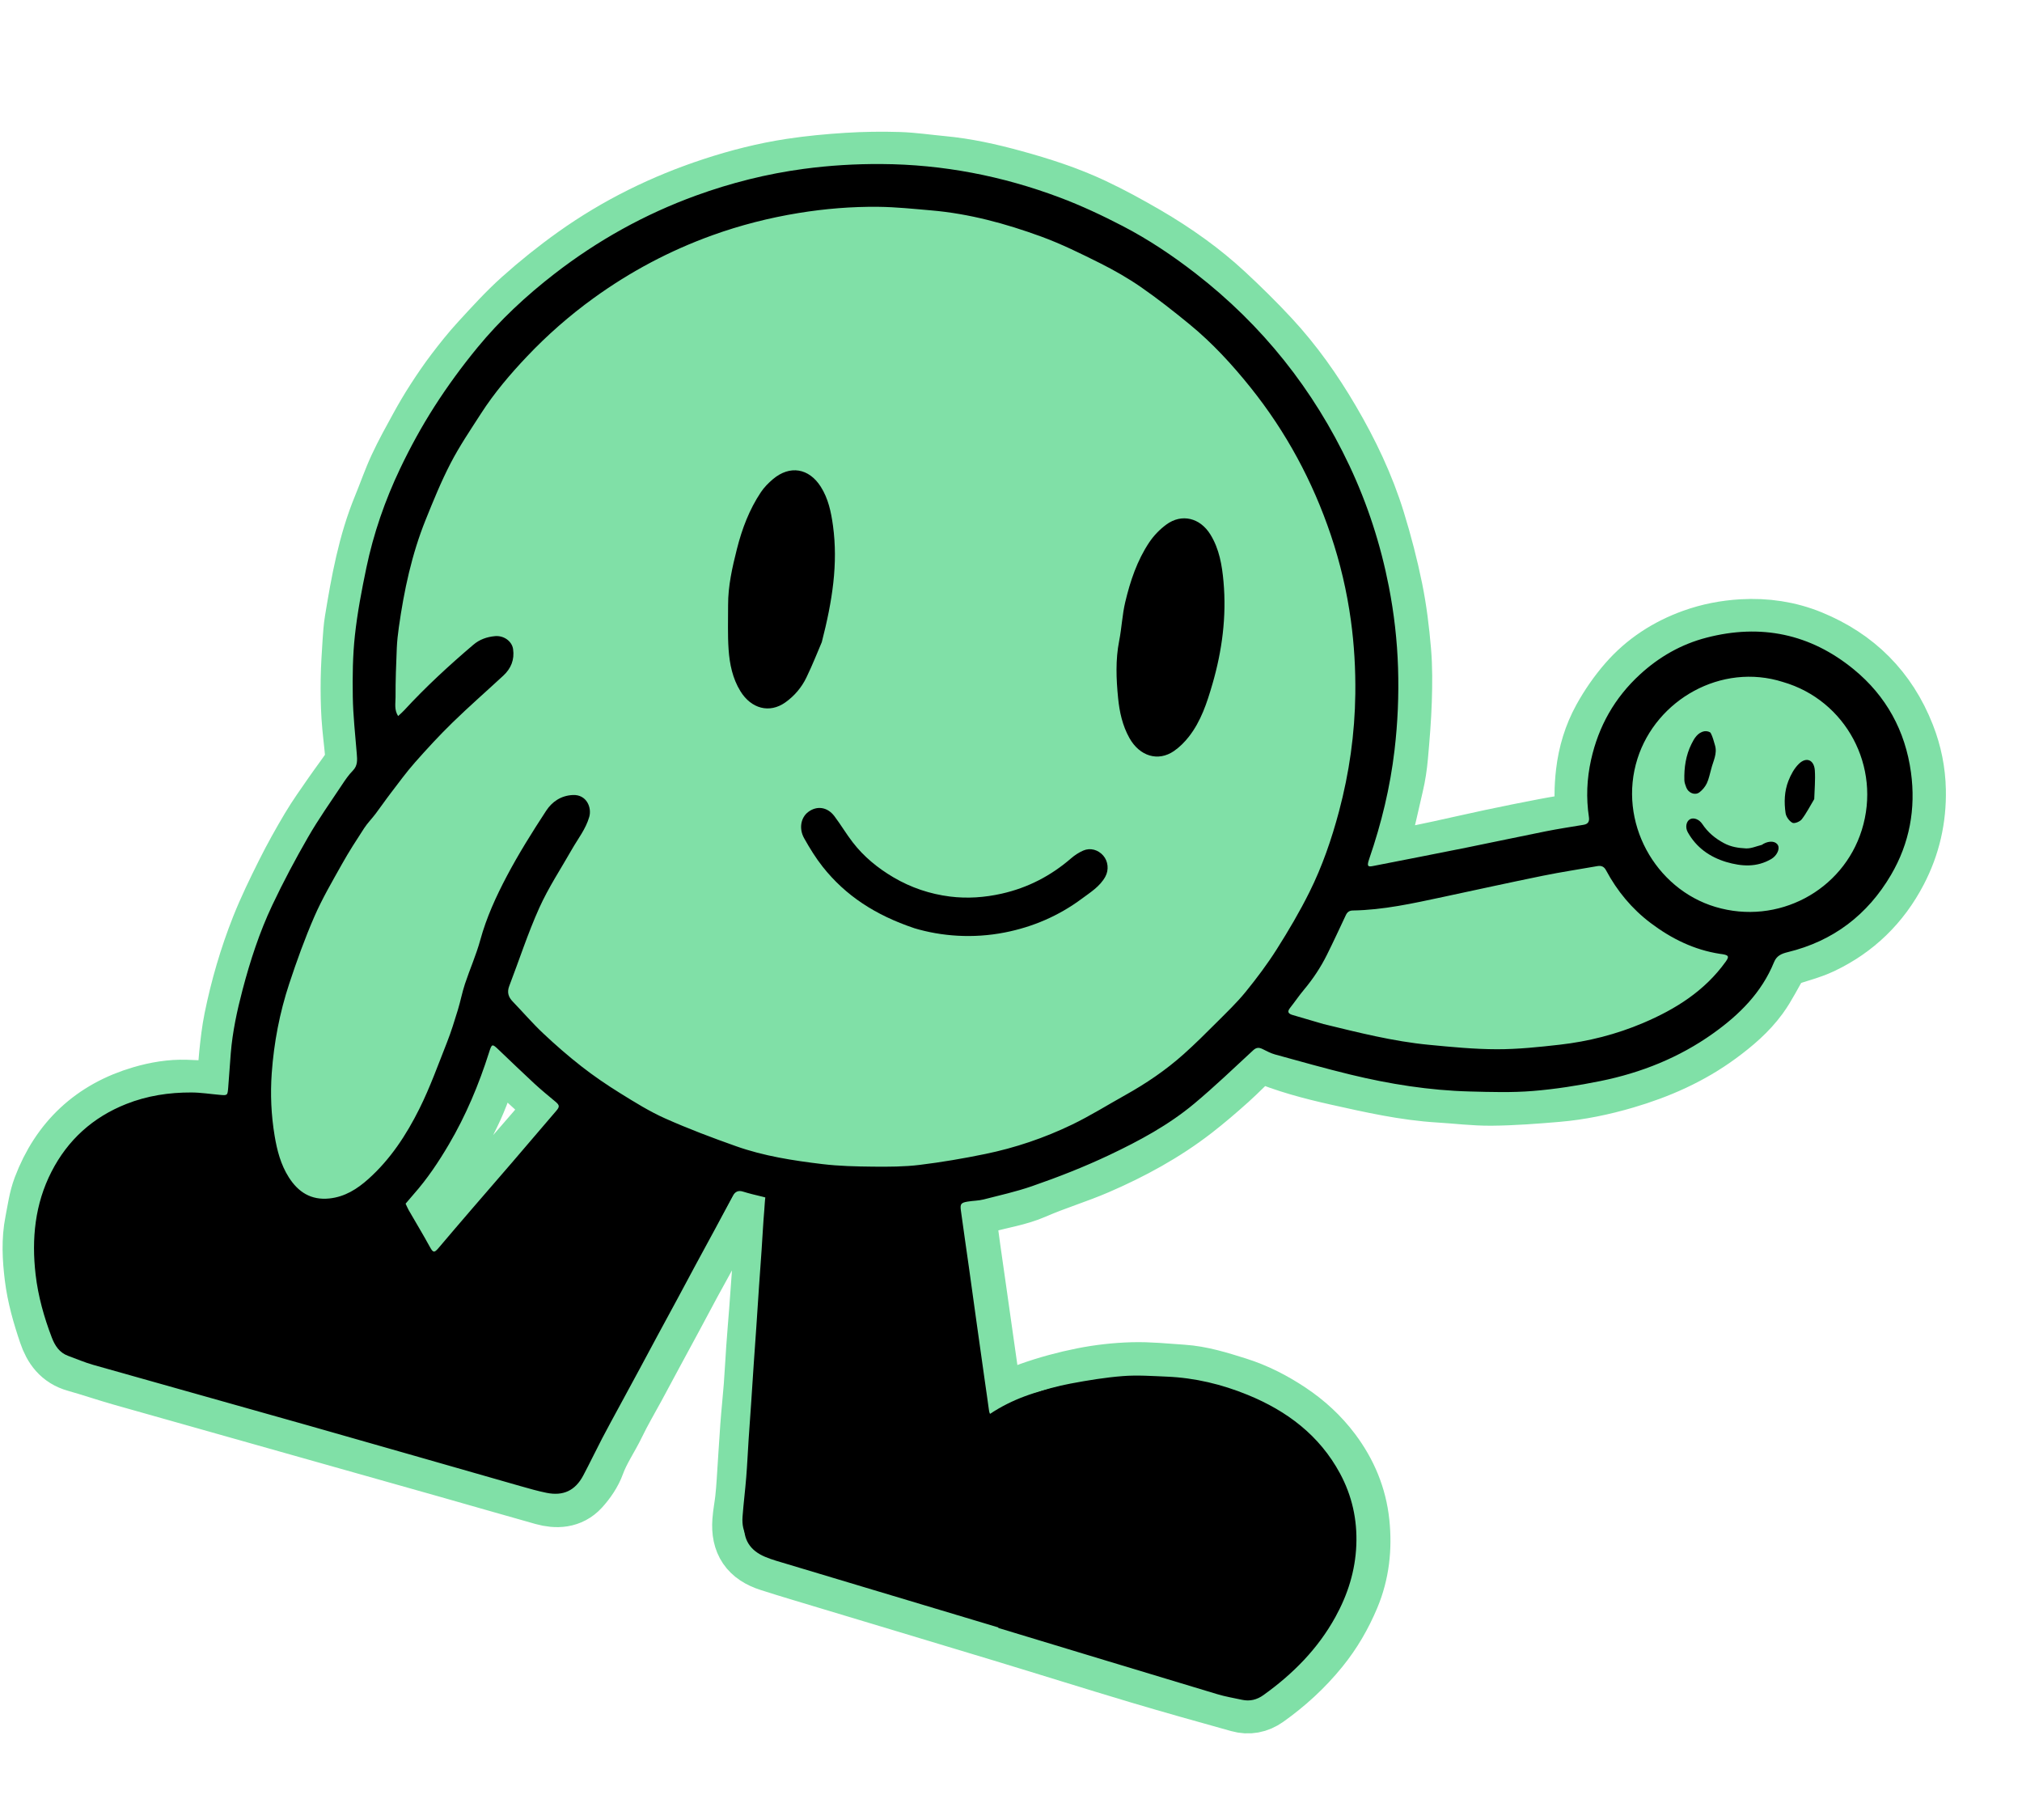 <svg xmlns="http://www.w3.org/2000/svg" fill="none" viewBox="0 0 250 225" height="225" width="250">
<path stroke-miterlimit="10" stroke-width="7.959" stroke="#80E0A7" fill="#80E0A7" d="M169.269 107.037C170.435 106.874 171.475 106.768 172.499 106.575C174.356 106.223 176.207 105.832 178.056 105.436C180.186 104.978 182.308 104.481 184.44 104.031C186.611 103.572 188.788 103.13 190.969 102.715C192.561 102.411 194.165 102.16 195.764 101.889C196.296 101.798 196.452 101.526 196.371 100.976C196.106 99.177 196.137 97.378 196.346 95.565C196.614 93.251 197.281 91.054 198.39 89.043C199.256 87.471 200.304 85.959 201.481 84.605C203.639 82.125 206.355 80.369 209.452 79.255C211.375 78.565 213.364 78.178 215.416 78.06C218.288 77.896 221.073 78.302 223.717 79.381C229.212 81.626 233.102 85.499 235.279 91.062C236.116 93.198 236.562 95.413 236.608 97.682C236.679 101.138 235.938 104.42 234.324 107.517C232.229 111.537 229.154 114.524 225.09 116.456C223.671 117.13 222.099 117.478 220.616 118.026C220.269 118.154 219.909 118.435 219.715 118.746C218.849 120.143 218.15 121.656 217.185 122.977C215.846 124.812 214.114 126.283 212.281 127.632C208.803 130.189 204.92 131.902 200.805 133.107C198.08 133.905 195.299 134.49 192.465 134.729C189.784 134.955 187.093 135.163 184.405 135.188C182.27 135.208 180.134 134.93 177.996 134.803C173.734 134.55 169.583 133.605 165.44 132.682C162.221 131.964 159.017 131.12 155.965 129.809C155.75 129.717 155.332 129.807 155.155 129.97C153.98 131.053 152.878 132.217 151.688 133.283C150.281 134.542 148.847 135.779 147.355 136.933C143.726 139.739 139.718 141.918 135.523 143.73C132.977 144.83 130.3 145.625 127.759 146.737C125.788 147.6 123.688 147.882 121.657 148.465C121.117 148.619 120.519 148.566 119.953 148.641C119.093 148.753 118.964 148.991 119.094 149.834C119.329 151.356 119.515 152.886 119.729 154.411C119.977 156.182 120.235 157.951 120.487 159.721C120.744 161.531 121 163.342 121.258 165.153C121.519 166.983 121.781 168.813 122.04 170.644C122.201 171.784 122.349 172.927 122.521 174.065C122.557 174.303 122.675 174.529 122.724 174.67C124.372 173.857 125.866 172.94 127.483 172.367C129.587 171.622 131.764 171.03 133.953 170.595C135.939 170.201 137.982 169.972 140.007 169.914C142.056 169.854 144.114 170.074 146.167 170.21C148.474 170.362 150.664 171.055 152.852 171.742C155.13 172.458 157.223 173.533 159.212 174.857C161.203 176.184 162.932 177.769 164.363 179.676C166.278 182.231 167.483 185.08 167.818 188.275C168.141 191.365 167.818 194.373 166.613 197.248C165.662 199.516 164.442 201.625 162.879 203.55C160.982 205.887 158.798 207.887 156.35 209.623C155.408 210.29 154.378 210.479 153.297 210.176C149.14 209.014 144.981 207.857 140.846 206.621C135.205 204.935 129.59 203.164 123.955 201.457C115.671 198.947 107.38 196.462 99.092 193.963C97.806 193.576 96.524 193.181 95.244 192.77C92.875 192.01 91.872 190.551 92.05 188.069C92.115 187.169 92.295 186.28 92.395 185.382C92.48 184.626 92.536 183.866 92.587 183.106C92.739 180.846 92.866 178.584 93.031 176.325C93.151 174.681 93.332 173.043 93.458 171.399C93.578 169.819 93.655 168.234 93.766 166.652C93.875 165.112 94.009 163.573 94.126 162.032C94.257 160.287 94.375 158.541 94.509 156.795C94.632 155.193 94.777 153.593 94.895 151.991C94.978 150.882 95.051 149.771 95.082 148.66C95.087 148.486 94.881 148.189 94.721 148.146C93.745 147.885 92.758 147.651 91.763 147.481C91.529 147.442 91.142 147.611 91.009 147.808C90.574 148.455 90.213 149.153 89.843 149.842C89.083 151.258 88.346 152.685 87.582 154.099C86.789 155.567 85.971 157.02 85.174 158.487C84.437 159.845 83.719 161.213 82.987 162.574C82.159 164.116 81.321 165.653 80.489 167.194C79.766 168.535 79.047 169.88 78.323 171.221C77.482 172.779 76.574 174.305 75.808 175.899C75.007 177.565 73.93 179.081 73.291 180.847C72.916 181.885 72.235 182.877 71.485 183.7C70.355 184.941 68.821 185.004 67.287 184.575C63.348 183.473 59.421 182.328 55.484 181.216C42.046 177.418 28.604 173.632 15.167 169.829C13.26 169.288 11.383 168.644 9.474 168.107C7.715 167.613 6.825 166.383 6.268 164.741C5.498 162.474 4.838 160.182 4.547 157.807C4.274 155.577 4.147 153.331 4.591 151.105C4.868 149.713 5.051 148.275 5.548 146.96C7.704 141.256 11.724 137.48 17.6 135.759C19.359 135.244 21.167 134.933 23.013 134.994C24.492 135.042 25.971 135.114 27.448 135.201C28.243 135.248 28.276 135.245 28.327 134.444C28.414 133.088 28.457 131.727 28.596 130.378C28.746 128.923 28.909 127.462 29.2 126.031C29.98 122.199 31.073 118.447 32.511 114.814C33.411 112.538 34.492 110.325 35.587 108.132C36.534 106.236 37.57 104.382 38.655 102.561C39.496 101.151 40.458 99.81 41.393 98.457C42.258 97.205 43.193 96 44.023 94.728C44.229 94.412 44.224 93.906 44.191 93.496C44.056 91.858 43.824 90.227 43.722 88.586C43.626 87.048 43.606 85.501 43.63 83.959C43.654 82.416 43.761 80.874 43.858 79.334C43.913 78.47 43.975 77.602 44.115 76.75C44.893 71.999 45.742 67.264 47.591 62.778C48.26 61.159 48.827 59.493 49.563 57.907C50.343 56.227 51.247 54.604 52.138 52.98C52.751 51.862 53.4 50.761 54.092 49.69C54.862 48.5 55.659 47.322 56.518 46.195C57.489 44.922 58.486 43.66 59.57 42.483C61.24 40.669 62.899 38.828 64.733 37.188C66.829 35.313 69.038 33.542 71.329 31.911C76.512 28.223 82.172 25.437 88.219 23.453C91.368 22.418 94.581 21.602 97.856 21.104C100.147 20.756 102.466 20.538 104.781 20.393C106.892 20.261 109.015 20.231 111.129 20.297C112.896 20.353 114.656 20.622 116.42 20.784C119.412 21.059 122.328 21.712 125.22 22.505C128.572 23.424 131.877 24.488 135.021 25.971C137.216 27.006 139.355 28.176 141.454 29.396C143.263 30.448 145.03 31.591 146.724 32.821C148.3 33.966 149.819 35.209 151.247 36.533C153.158 38.305 155.02 40.139 156.793 42.05C159.658 45.14 162.078 48.57 164.208 52.206C166.495 56.109 168.439 60.174 169.769 64.499C170.62 67.265 171.355 70.078 171.931 72.911C172.438 75.401 172.746 77.942 172.963 80.475C173.138 82.519 173.118 84.588 173.051 86.64C172.977 88.923 172.786 91.204 172.582 93.479C172.477 94.647 172.306 95.821 172.034 96.962C171.304 100.012 170.752 103.113 169.567 106.041C169.461 106.305 169.403 106.587 169.271 107.039L169.269 107.037ZM61.067 129.376C60.927 129.731 60.809 130.008 60.705 130.289C59.895 132.472 59.209 134.713 58.246 136.826C57.284 138.935 56.139 140.978 54.9 142.938C53.752 144.755 52.388 146.439 51.083 148.155C50.462 148.971 50.465 148.915 51.019 149.787C51.814 151.037 52.587 152.306 53.285 153.612C53.846 154.661 53.79 154.691 54.581 153.851C54.707 153.717 54.843 153.591 54.962 153.45C56.378 151.795 57.789 150.136 59.206 148.481C60.635 146.813 62.07 145.148 63.506 143.484C64.499 142.333 65.502 141.191 66.492 140.037C67.397 138.98 68.289 137.914 69.211 136.823C66.505 134.349 63.827 131.899 61.069 129.377L61.067 129.376Z"></path>
<path fill="black" d="M122.987 200.207C113.896 197.483 104.804 194.759 95.715 192.031C95.285 191.902 94.859 191.753 94.442 191.584C92.542 190.812 91.662 189.481 91.808 187.505C91.928 185.873 92.136 184.249 92.265 182.619C92.39 181.064 92.457 179.504 92.56 177.947C92.66 176.429 92.775 174.912 92.877 173.395C92.988 171.76 93.09 170.124 93.201 168.488C93.304 166.99 93.415 165.492 93.516 163.995C93.629 162.339 93.733 160.684 93.846 159.028C93.95 157.511 94.066 155.994 94.168 154.477C94.279 152.842 94.357 151.202 94.499 149.571C94.596 148.46 94.537 147.304 95.254 146.327C95.49 146.006 95.71 145.931 96.121 146.033C98.906 146.72 101.735 147.244 104.593 147.219C107.337 147.196 110.073 146.895 112.813 146.721C113.562 146.674 114.313 146.625 115.064 146.623C116.128 146.621 117.297 147.612 117.542 148.784C117.793 149.987 117.959 151.205 118.151 152.419C118.482 154.513 118.806 156.609 119.128 158.705C119.442 160.741 119.749 162.779 120.06 164.816C120.374 166.872 120.69 168.929 121.006 170.986C121.178 172.102 121.364 173.217 121.521 174.334C121.624 175.064 121.822 175.18 122.425 174.78C125.141 172.978 128.186 171.932 131.407 171.365C133.516 170.993 135.646 170.673 137.786 170.533C139.581 170.415 141.401 170.555 143.208 170.644C146.649 170.814 149.97 171.623 153.145 172.919C157.915 174.863 161.892 177.786 164.425 182.302C165.919 184.965 166.595 187.808 166.497 190.829C166.397 193.886 165.507 196.681 164.02 199.331C161.906 203.097 158.891 206.036 155.333 208.497C154.547 209.04 153.691 209.242 152.738 209.035C151.719 208.813 150.688 208.637 149.693 208.337C140.78 205.658 131.876 202.956 122.968 200.261C122.974 200.243 122.979 200.225 122.984 200.207L122.987 200.207Z"></path>
<path fill="black" d="M39.027 175.673C30.112 173.148 21.196 170.631 12.285 168.09C11.227 167.788 10.207 167.353 9.168 166.983C8.066 166.59 7.504 165.737 7.105 164.738C6.147 162.336 5.412 159.872 5.082 157.326C4.53 153.069 4.9 148.919 6.922 145.087C9.159 140.847 12.689 138.057 17.423 136.701C20.856 135.718 24.349 135.688 27.868 136.272C29.397 136.525 30.902 136.935 32.41 137.308C33.248 137.515 33.416 137.846 33.462 138.679C33.55 140.279 33.615 141.887 33.864 143.469C33.982 144.223 34.479 144.934 34.839 145.648C35.893 147.736 37.624 148.676 39.994 148.84C42.287 148.998 44.466 148.827 46.552 147.907C46.918 147.747 47.295 147.572 47.687 147.514C47.913 147.48 48.247 147.596 48.417 147.76C50.366 149.632 51.918 151.778 53.051 154.201C53.119 154.346 53.18 154.495 53.248 154.639C53.463 155.086 53.722 155.142 54.054 154.772C54.953 153.768 55.833 152.747 56.725 151.738C58.339 149.911 59.96 148.092 61.571 146.263C63.156 144.463 64.73 142.655 66.312 140.852C67.828 139.124 69.341 137.395 70.869 135.678C71.254 135.246 71.972 135.303 72.566 135.823C77.813 140.424 84.106 142.937 90.774 144.702C91.271 144.833 91.426 145.025 91.407 145.518C91.365 146.602 90.764 147.456 90.291 148.358C89.548 149.774 88.75 151.161 87.975 152.562C87.173 154.014 86.368 155.464 85.569 156.919C84.865 158.201 84.168 159.486 83.464 160.766C82.638 162.272 81.802 163.774 80.979 165.282C80.251 166.617 79.538 167.961 78.807 169.295C78.039 170.697 77.255 172.093 76.482 173.494C75.767 174.791 75.043 176.085 74.349 177.394C73.582 178.84 72.872 180.315 72.092 181.754C71.146 183.498 69.695 184.155 67.671 183.742C66.59 183.522 65.523 183.223 64.464 182.913C56.001 180.442 47.543 177.96 39.082 175.482C39.063 175.547 39.044 175.612 39.025 175.677L39.027 175.673Z"></path>
<path fill="black" d="M123.442 201.196C114.272 198.445 105.102 195.696 95.933 192.942C95.478 192.804 95.027 192.647 94.591 192.463C92.73 191.677 91.868 190.326 92.02 188.314C92.146 186.631 92.37 184.955 92.516 183.273C92.659 181.609 92.752 179.94 92.875 178.274C92.992 176.69 93.122 175.106 93.242 173.523C93.37 171.816 93.487 170.108 93.615 168.401C93.733 166.837 93.861 165.275 93.979 163.71C94.109 161.982 94.227 160.255 94.359 158.527C94.478 156.943 94.606 155.359 94.733 153.775C94.859 152.212 95.008 150.652 95.107 149.087C95.163 148.185 95.082 148.139 94.199 147.925C93.415 147.737 92.629 147.552 91.86 147.312C91.272 147.127 90.886 147.331 90.621 147.819C89.9 149.141 89.201 150.476 88.487 151.802C87.655 153.345 86.813 154.883 85.98 156.425C85.245 157.786 84.521 159.154 83.787 160.517C82.955 162.059 82.114 163.598 81.282 165.142C80.547 166.503 79.821 167.869 79.087 169.232C78.264 170.757 77.436 172.278 76.612 173.802C75.887 175.145 75.148 176.481 74.443 177.835C73.653 179.352 72.918 180.895 72.116 182.405C71.129 184.269 69.65 184.974 67.576 184.554C66.484 184.333 65.406 184.024 64.334 183.718C55.625 181.233 46.924 178.724 38.21 176.253C29.319 173.732 20.415 171.253 11.523 168.733C10.473 168.436 9.464 167.996 8.434 167.623C7.345 167.229 6.79 166.362 6.401 165.345C5.441 162.831 4.714 160.249 4.403 157.575C3.892 153.16 4.314 148.853 6.37 144.847C8.387 140.916 11.485 138.117 15.614 136.482C18.201 135.458 20.902 135.048 23.663 135.059C24.835 135.063 26.006 135.252 27.177 135.353C28.12 135.436 28.135 135.435 28.214 134.471C28.331 133.054 28.416 131.633 28.532 130.216C28.749 127.549 29.31 124.946 29.99 122.364C30.934 118.778 32.081 115.254 33.664 111.904C35.02 109.037 36.516 106.226 38.1 103.476C39.383 101.248 40.879 99.143 42.302 96.997C42.7 96.397 43.113 95.79 43.616 95.281C44.245 94.646 44.172 93.931 44.11 93.161C43.921 90.822 43.657 88.483 43.619 86.141C43.578 83.609 43.607 81.058 43.881 78.546C44.186 75.739 44.721 72.95 45.299 70.183C46.186 65.939 47.605 61.847 49.467 57.94C50.723 55.302 52.139 52.721 53.713 50.26C55.33 47.732 57.118 45.296 59.023 42.975C61.829 39.559 65.064 36.552 68.564 33.844C73.895 29.719 79.72 26.477 86.056 24.175C90.373 22.607 94.803 21.492 99.362 20.879C102.555 20.451 105.753 20.259 108.974 20.279C116.58 20.324 123.931 21.749 131.028 24.417C133.69 25.417 136.285 26.635 138.81 27.946C141.995 29.599 144.976 31.594 147.819 33.798C156.08 40.202 162.403 48.146 166.852 57.588C169.096 62.352 170.704 67.333 171.714 72.498C172.362 75.818 172.748 79.171 172.855 82.559C172.963 85.968 172.818 89.355 172.419 92.744C171.881 97.324 170.806 101.769 169.31 106.122C169.27 106.24 169.231 106.357 169.197 106.477C169.04 107.053 169.135 107.183 169.702 107.073C173.562 106.32 177.423 105.568 181.277 104.794C184.552 104.136 187.816 103.43 191.091 102.778C192.648 102.469 194.217 102.228 195.783 101.969C196.351 101.876 196.535 101.566 196.453 101.015C196.098 98.644 196.194 96.291 196.716 93.947C197.64 89.787 199.634 86.254 202.778 83.371C205.15 81.195 207.875 79.641 210.988 78.833C217.704 77.088 223.83 78.351 229.2 82.751C233.213 86.039 235.57 90.351 236.273 95.493C236.885 99.97 236.101 104.242 233.81 108.15C230.905 113.104 226.657 116.343 221.041 117.709C220.29 117.892 219.669 118.137 219.342 118.944C217.812 122.712 215.05 125.449 211.809 127.758C207.606 130.754 202.907 132.626 197.88 133.645C195.119 134.204 192.318 134.647 189.513 134.875C186.933 135.085 184.323 135.003 181.729 134.936C176.735 134.805 171.817 134.024 166.971 132.848C163.84 132.088 160.738 131.209 157.631 130.355C157.099 130.208 156.599 129.934 156.098 129.688C155.663 129.475 155.339 129.475 154.939 129.846C152.536 132.068 150.17 134.336 147.661 136.434C144.498 139.078 140.879 141.027 137.164 142.787C134.045 144.264 130.845 145.519 127.579 146.649C125.618 147.328 123.616 147.768 121.624 148.281C120.972 148.449 120.278 148.438 119.61 148.554C118.824 148.689 118.695 148.85 118.801 149.629C119.131 152.058 119.49 154.483 119.831 156.912C120.139 159.095 120.435 161.28 120.74 163.463C121.077 165.87 121.417 168.277 121.758 170.685C121.928 171.889 122.109 173.091 122.269 174.295C122.363 174.996 122.579 175.11 123.168 174.706C125.958 172.79 129.071 171.663 132.366 171.046C134.509 170.644 136.671 170.286 138.841 170.119C140.64 169.98 142.463 170.114 144.273 170.189C147.738 170.333 151.077 171.139 154.268 172.444C159.111 174.424 163.134 177.439 165.673 182.146C167.164 184.909 167.823 187.867 167.695 191.021C167.565 194.209 166.637 197.134 165.104 199.913C162.927 203.862 159.843 206.956 156.213 209.557C155.412 210.131 154.542 210.35 153.577 210.142C152.547 209.921 151.504 209.746 150.497 209.443C141.469 206.728 132.448 203.988 123.424 201.254C123.429 201.234 123.435 201.216 123.44 201.196L123.442 201.196ZM49.227 88.522C49.521 88.245 49.758 88.047 49.965 87.821C52.636 84.92 55.53 82.257 58.53 79.704C59.299 79.049 60.203 78.738 61.187 78.644C62.289 78.538 63.297 79.269 63.438 80.243C63.628 81.557 63.181 82.647 62.227 83.529C60.141 85.462 57.995 87.334 55.96 89.317C54.336 90.898 52.796 92.571 51.295 94.27C50.225 95.483 49.272 96.799 48.286 98.085C47.65 98.914 47.06 99.781 46.429 100.614C45.975 101.216 45.433 101.759 45.023 102.388C44.079 103.838 43.137 105.296 42.292 106.804C41.093 108.945 39.845 111.074 38.866 113.317C37.688 116.021 36.686 118.81 35.76 121.611C34.576 125.193 33.87 128.889 33.599 132.657C33.412 135.256 33.526 137.854 33.956 140.424C34.256 142.219 34.711 143.978 35.707 145.544C36.875 147.38 38.456 148.396 40.717 148.163C42.643 147.964 44.173 146.987 45.558 145.745C48.273 143.313 50.244 140.298 51.846 137.086C53.169 134.433 54.176 131.62 55.268 128.857C55.783 127.551 56.195 126.204 56.607 124.86C56.933 123.797 57.136 122.696 57.485 121.643C58.089 119.82 58.879 118.051 59.384 116.203C60.145 113.428 61.332 110.832 62.659 108.32C64.129 105.537 65.808 102.858 67.533 100.222C68.252 99.124 69.348 98.356 70.818 98.285C72.527 98.202 73.188 99.834 72.855 100.991C72.423 102.499 71.457 103.692 70.705 105.014C69.338 107.414 67.802 109.738 66.674 112.245C65.261 115.384 64.198 118.679 62.963 121.9C62.673 122.658 62.844 123.249 63.387 123.812C64.647 125.116 65.83 126.5 67.148 127.74C68.676 129.18 70.265 130.564 71.919 131.855C73.426 133.032 75.016 134.115 76.641 135.124C78.461 136.253 80.296 137.401 82.245 138.27C85.108 139.547 88.052 140.656 91.01 141.703C94.454 142.923 98.063 143.478 101.675 143.912C103.757 144.162 105.871 144.208 107.972 144.229C109.885 144.249 111.816 144.242 113.709 144.011C116.423 143.681 119.128 143.216 121.808 142.665C125.517 141.902 129.105 140.688 132.514 139.047C134.779 137.957 136.922 136.613 139.122 135.386C141.709 133.944 144.151 132.289 146.359 130.314C147.767 129.055 149.108 127.719 150.444 126.382C151.663 125.161 152.919 123.963 154.005 122.63C155.379 120.941 156.695 119.188 157.859 117.35C159.312 115.055 160.7 112.702 161.908 110.271C163.482 107.104 164.637 103.755 165.549 100.331C166.82 95.56 167.51 90.712 167.571 85.767C167.608 82.728 167.434 79.708 167.023 76.704C166.53 73.103 165.701 69.57 164.537 66.126C162.297 59.491 159.024 53.413 154.645 47.939C152.36 45.084 149.891 42.399 147.059 40.079C145.116 38.488 143.138 36.928 141.075 35.499C139.47 34.388 137.756 33.409 136.009 32.534C133.629 31.345 131.229 30.158 128.736 29.246C124.343 27.64 119.831 26.413 115.14 26.01C112.963 25.823 110.783 25.592 108.601 25.568C105.304 25.532 102.019 25.802 98.754 26.333C95.097 26.928 91.529 27.839 88.05 29.094C82.796 30.991 77.905 33.589 73.377 36.868C70.412 39.016 67.666 41.419 65.151 44.074C63.066 46.274 61.102 48.585 59.459 51.142C58.167 53.151 56.817 55.138 55.721 57.254C54.545 59.521 53.578 61.903 52.622 64.275C50.904 68.537 49.954 73.001 49.315 77.537C49.194 78.394 49.095 79.26 49.059 80.124C48.976 82.141 48.894 84.161 48.906 86.178C48.91 86.929 48.72 87.747 49.225 88.524L49.227 88.522ZM125.658 196.295C125.661 196.285 125.664 196.274 125.667 196.265C134.664 199.011 143.662 201.752 152.655 204.51C153.273 204.699 153.771 204.703 154.319 204.276C157.431 201.845 159.974 198.962 161.409 195.239C162.842 191.517 162.774 187.836 160.749 184.319C159.19 181.612 156.866 179.725 154.121 178.286C150.972 176.634 147.596 175.816 144.097 175.495C141.612 175.267 139.119 175.361 136.634 175.702C133.24 176.167 129.953 177.01 126.845 178.445C125.161 179.222 123.557 180.174 121.907 181.029C119.902 182.066 117.753 180.966 117.476 178.806C117.164 176.375 116.819 173.946 116.475 171.519C115.981 168.051 115.468 164.587 114.976 161.12C114.455 157.449 113.941 153.775 113.441 150.101C113.381 149.666 113.168 149.457 112.764 149.458C112.105 149.462 111.447 149.523 110.788 149.527C109.058 149.538 107.324 149.588 105.597 149.513C104.075 149.449 102.557 149.248 101.041 149.085C100.605 149.038 100.421 149.218 100.391 149.618C100.337 150.338 100.291 151.058 100.238 151.779C100.112 153.507 99.985 155.234 99.855 156.961C99.736 158.524 99.609 160.087 99.492 161.65C99.363 163.378 99.244 165.106 99.115 166.833C98.997 168.397 98.867 169.959 98.751 171.522C98.623 173.228 98.508 174.936 98.38 176.643C98.262 178.227 98.129 179.809 98.011 181.393C97.885 183.079 97.802 184.769 97.637 186.452C97.519 187.661 97.55 187.782 98.709 188.134C107.693 190.855 116.676 193.576 125.658 196.296L125.658 196.295ZM39.408 171C39.411 170.992 39.413 170.983 39.416 170.975C41.162 171.486 42.905 172.01 44.655 172.507C52.014 174.598 59.376 176.682 66.737 178.765C67.662 179.027 67.859 178.926 68.275 178.035C68.416 177.736 68.563 177.44 68.721 177.15C69.535 175.644 70.357 174.143 71.17 172.635C71.914 171.256 72.646 169.869 73.388 168.487C74.228 166.926 75.077 165.367 75.92 163.807C76.645 162.464 77.365 161.117 78.091 159.774C78.933 158.214 79.781 156.655 80.624 155.095C81.349 153.752 82.07 152.405 82.794 151.062C83.636 149.501 84.501 147.951 85.314 146.376C85.767 145.501 85.705 145.502 84.761 145.127C83.226 144.516 81.677 143.923 80.204 143.184C78.27 142.214 76.405 141.107 74.507 140.065C74.167 139.879 73.805 139.753 73.492 140.112C72.61 141.122 71.732 142.134 70.86 143.151C69.225 145.06 67.6 146.978 65.962 148.885C64.351 150.76 62.724 152.621 61.113 154.496C59.3 156.606 57.512 158.737 55.685 160.835C54.64 162.036 52.968 162.215 51.727 161.217C51.248 160.831 50.852 160.268 50.585 159.707C49.431 157.288 47.983 155.062 46.355 152.942C45.768 152.179 45.694 152.157 44.816 152.537C42.841 153.394 40.776 153.769 38.647 153.44C35.492 152.951 33.069 151.278 31.337 148.609C30.027 146.589 29.241 144.354 28.816 142C28.68 141.249 28.275 140.963 27.597 140.841C24.809 140.34 22.034 140.241 19.256 140.941C16.387 141.666 13.999 143.14 12.239 145.514C10.188 148.282 9.491 151.485 9.563 154.871C9.612 157.194 10.1 159.445 10.783 161.668C11.091 162.669 11.575 163.223 12.645 163.518C21.576 165.974 30.489 168.499 39.407 171.001L39.408 171ZM163.627 126.597C167.942 127.647 172.255 128.744 176.689 129.168C179.479 129.435 182.281 129.711 185.077 129.715C187.663 129.719 190.258 129.445 192.832 129.154C196.391 128.752 199.847 127.871 203.152 126.469C207.159 124.768 210.762 122.512 213.357 118.899C213.811 118.267 213.752 118.091 212.966 117.963C212.864 117.947 212.761 117.938 212.659 117.921C209.456 117.43 206.647 116.04 204.09 114.111C201.766 112.358 199.945 110.162 198.575 107.596C198.334 107.142 198.001 106.985 197.51 107.072C195.259 107.47 192.998 107.809 190.759 108.265C186.62 109.108 182.495 110.017 178.365 110.899C174.696 111.682 171.03 112.5 167.254 112.561C166.819 112.569 166.574 112.766 166.397 113.14C165.626 114.781 164.864 116.426 164.057 118.049C163.286 119.599 162.331 121.033 161.216 122.363C160.61 123.084 160.085 123.872 159.498 124.611C159.097 125.114 159.328 125.336 159.821 125.482C161.09 125.855 162.359 126.225 163.628 126.597L163.627 126.597ZM220.442 84.311C212.819 81.89 204.773 86.505 202.457 93.793C199.984 101.581 204.636 109.884 212.079 112.114C219.803 114.429 227.849 110.118 230.194 102.606C232.631 94.799 228.233 86.568 220.443 84.312L220.442 84.311ZM50.148 148.803C50.271 149.061 50.384 149.349 50.537 149.614C51.409 151.132 52.316 152.63 53.157 154.164C53.544 154.869 53.691 154.914 54.214 154.294C55.583 152.674 56.963 151.065 58.347 149.457C59.984 147.555 61.636 145.663 63.273 143.757C65.112 141.618 66.937 139.468 68.775 137.328C69.213 136.819 69.193 136.629 68.666 136.19C67.792 135.46 66.909 134.737 66.073 133.965C64.591 132.595 63.14 131.191 61.679 129.801C60.85 129.01 60.815 129.009 60.466 130.113C59.206 134.079 57.61 137.893 55.494 141.488C54.216 143.658 52.825 145.741 51.153 147.629C50.84 147.982 50.539 148.346 50.151 148.802L50.148 148.803Z"></path>
<path fill="black" d="M101.605 79.388C101.14 80.471 100.485 82.144 99.705 83.756C99.109 84.992 98.219 86.042 97.086 86.844C95.151 88.211 92.885 87.633 91.54 85.443C90.573 83.868 90.209 82.097 90.084 80.302C89.958 78.477 90.027 76.638 90.022 74.804C90.014 72.426 90.542 70.128 91.119 67.844C91.745 65.369 92.645 62.995 94.067 60.861C94.472 60.251 95.011 59.705 95.573 59.231C97.655 57.478 100.013 57.871 101.478 60.17C102.413 61.639 102.758 63.302 102.989 64.983C103.629 69.672 102.93 74.245 101.606 79.387L101.605 79.388Z"></path>
<path fill="black" d="M149.901 84.58C149.23 86.887 148.487 89.174 146.975 91.094C146.458 91.75 145.84 92.37 145.156 92.842C143.193 94.196 140.899 93.496 139.634 91.226C138.783 89.698 138.413 88.021 138.243 86.307C138.009 83.942 137.909 81.579 138.376 79.216C138.688 77.638 138.752 76.008 139.122 74.448C139.738 71.851 140.585 69.31 142.079 67.068C142.64 66.226 143.388 65.449 144.204 64.85C146.117 63.446 148.389 64.017 149.665 66.098C150.756 67.877 151.092 69.877 151.273 71.897C151.661 76.209 151.106 80.431 149.902 84.579L149.901 84.58Z"></path>
<path fill="black" d="M113.03 114.744C108.233 113.13 104.556 110.737 101.72 107.158C100.853 106.063 100.112 104.855 99.426 103.634C98.746 102.423 99.023 101.058 99.934 100.376C100.997 99.58 102.294 99.753 103.154 100.886C103.951 101.938 104.623 103.084 105.429 104.129C106.806 105.913 108.523 107.317 110.468 108.463C112.639 109.74 114.974 110.523 117.454 110.836C119.598 111.106 121.739 110.954 123.853 110.478C127.082 109.75 129.926 108.278 132.427 106.114C132.873 105.729 133.389 105.388 133.928 105.154C134.812 104.77 135.778 105.056 136.403 105.772C137.016 106.475 137.121 107.545 136.662 108.379C135.986 109.605 134.82 110.312 133.748 111.109C130.899 113.225 127.701 114.597 124.234 115.278C120.291 116.053 116.383 115.754 113.027 114.746L113.03 114.744Z"></path>
<path fill="black" d="M213.412 106.559C211.373 105.936 209.74 104.778 208.678 102.891C208.34 102.289 208.479 101.549 208.945 101.283C209.401 101.022 210.092 101.295 210.472 101.87C211.152 102.894 212.037 103.638 213.144 104.233C214.032 104.711 214.943 104.838 215.864 104.885C216.505 104.917 217.164 104.615 217.812 104.455C217.887 104.436 217.949 104.365 218.021 104.325C218.79 103.903 219.572 103.982 219.834 104.509C220.075 104.99 219.674 105.797 219.014 106.187C217.21 107.252 215.327 107.124 213.412 106.559Z"></path>
<path fill="black" d="M224.311 98.791C223.785 99.666 223.351 100.532 222.77 101.285C222.545 101.578 221.866 101.851 221.614 101.717C221.222 101.51 220.835 100.974 220.77 100.529C220.573 99.189 220.618 97.813 221.117 96.54C221.415 95.778 221.838 94.987 222.415 94.428C223.34 93.53 224.296 93.937 224.386 95.247C224.465 96.421 224.345 97.607 224.312 98.791L224.311 98.791Z"></path>
<path fill="black" d="M211.575 95.064C211.401 95.657 211.294 96.281 211.033 96.834C210.832 97.259 210.494 97.666 210.119 97.951C209.57 98.369 208.744 98.03 208.491 97.352C208.385 97.065 208.263 96.763 208.255 96.465C208.211 94.906 208.437 93.371 209.134 91.976C209.465 91.316 209.877 90.557 210.744 90.402C210.991 90.358 211.424 90.454 211.514 90.624C211.764 91.088 211.887 91.623 212.041 92.136C212.355 93.178 211.809 94.105 211.575 95.066L211.575 95.064Z"></path>
</svg>
